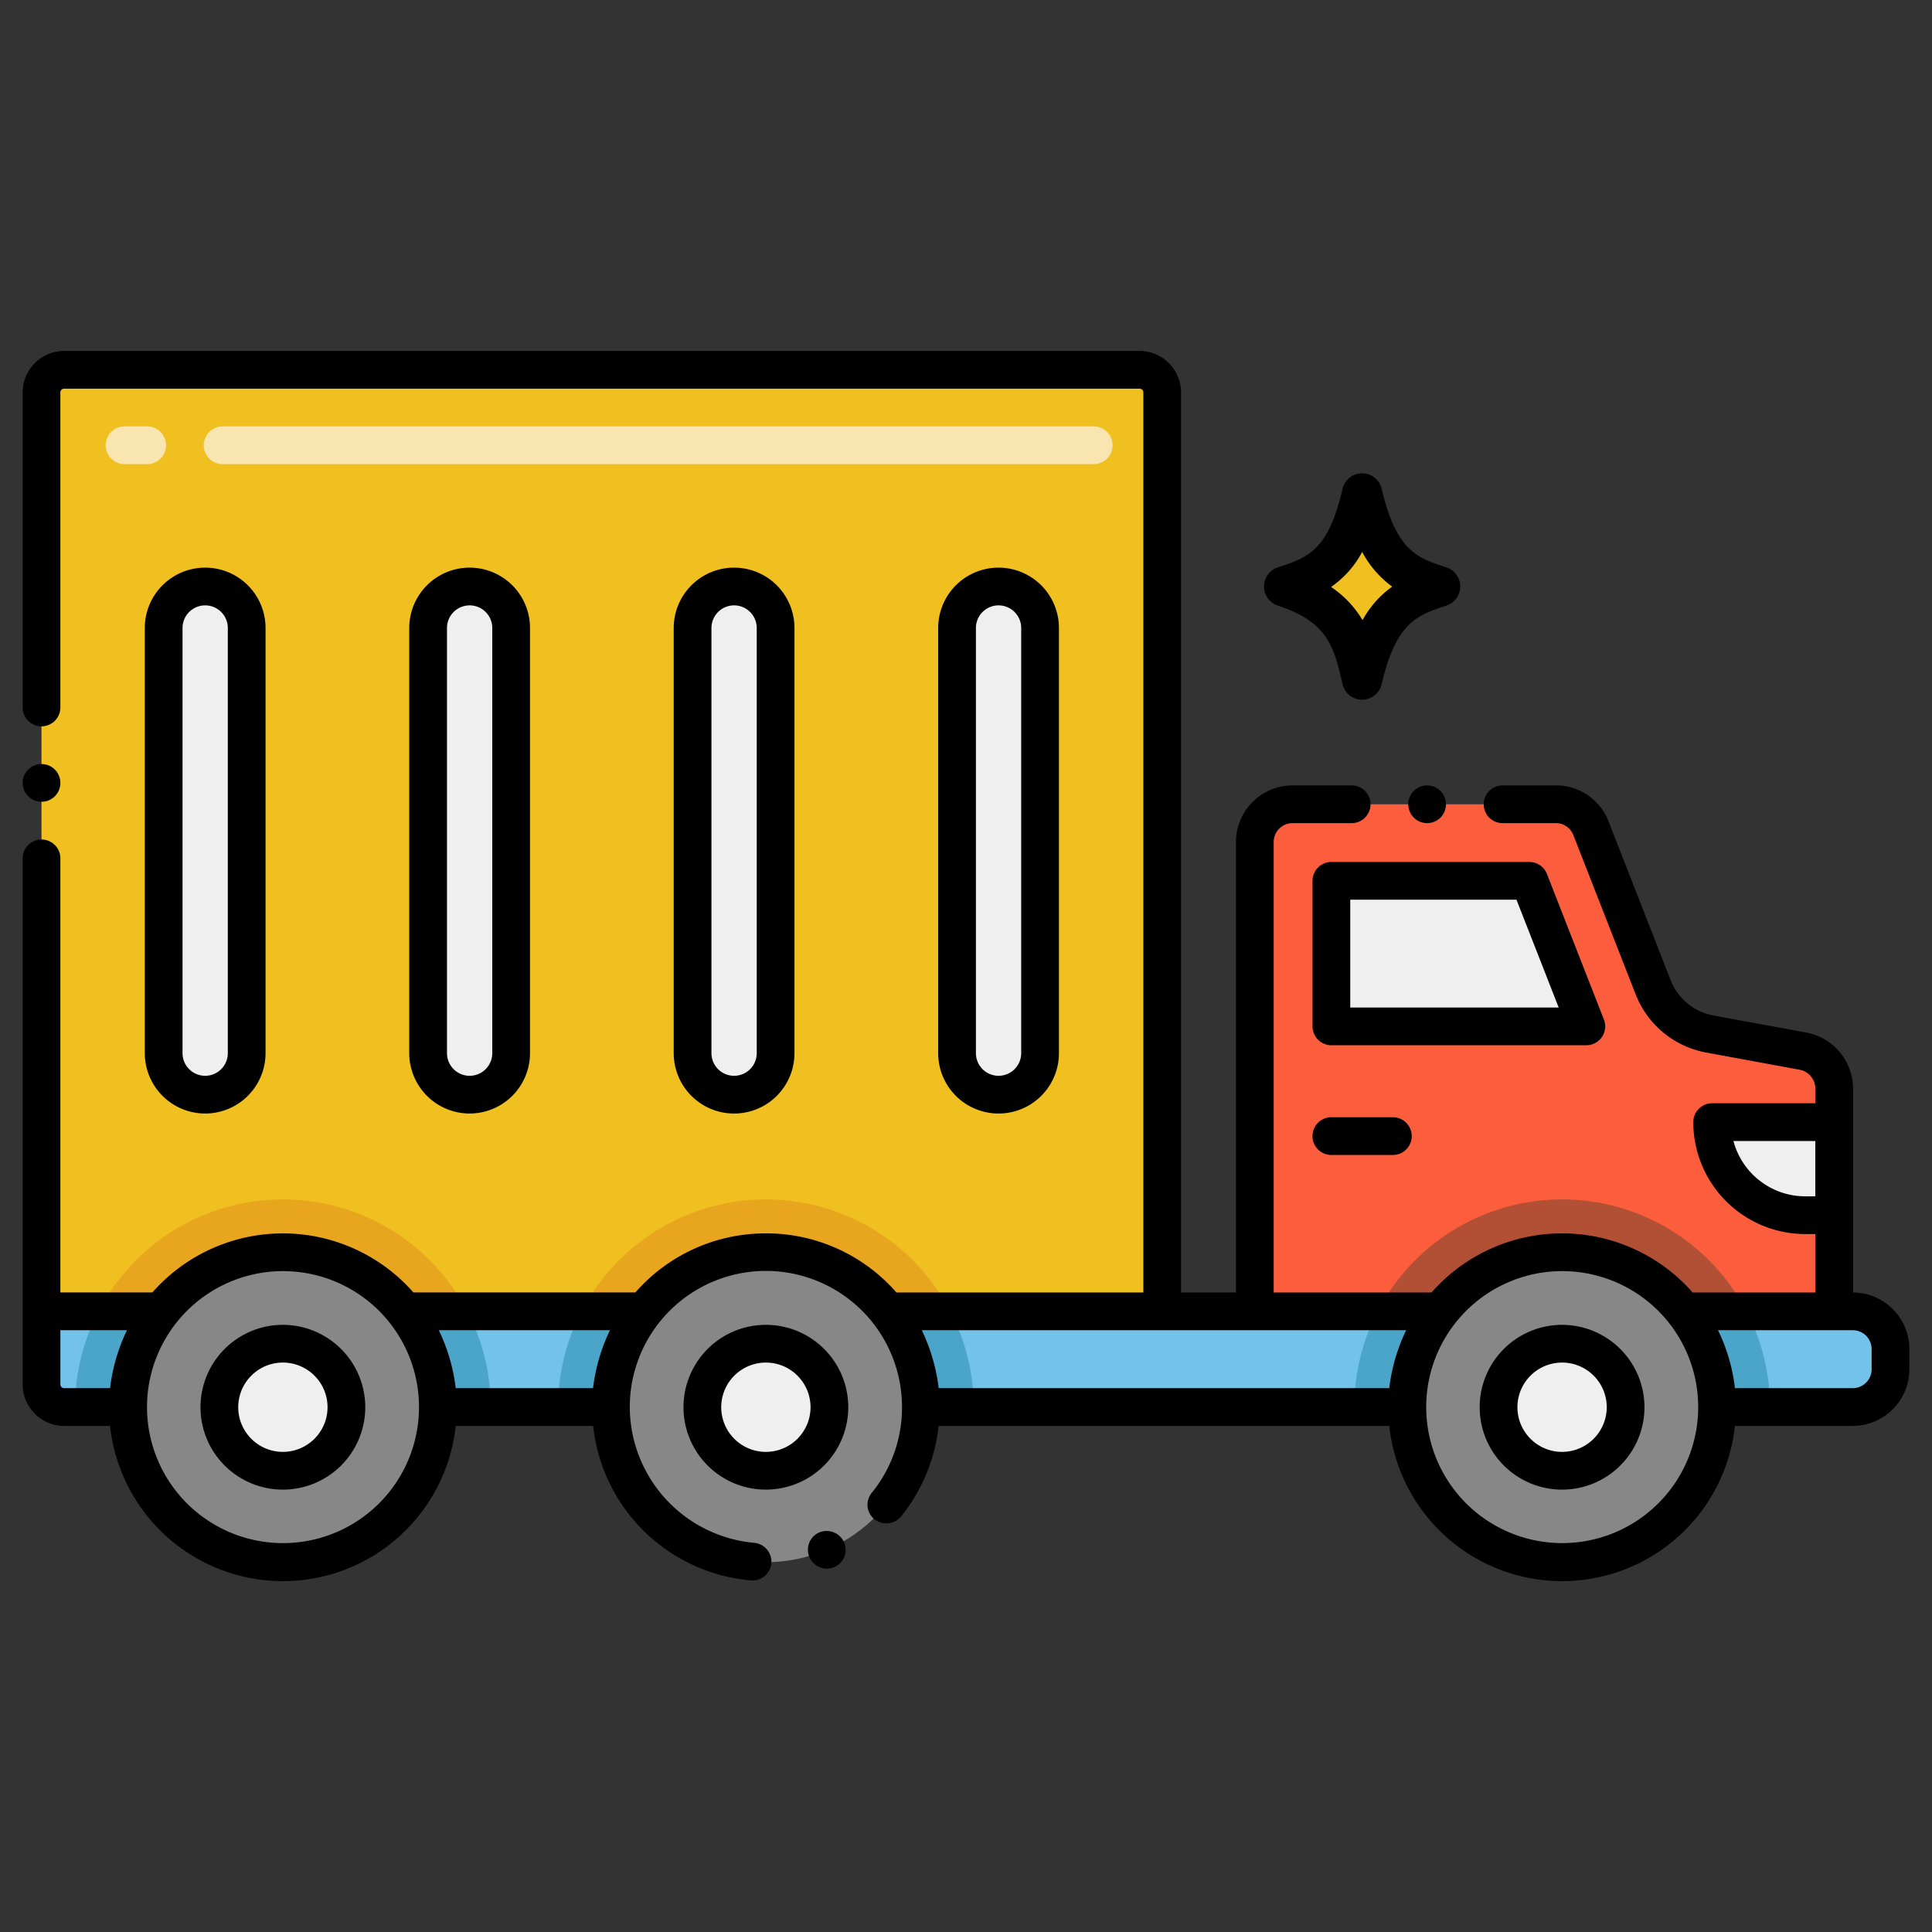 <?xml version="1.0" encoding="UTF-8"?> <svg xmlns="http://www.w3.org/2000/svg" viewBox="0 0 256 256"><rect x="0" y="0" width="256" height="256" fill="#333333" stroke="none"/><title>100 Most Used Icons - Expanded</title><path d="M21.36,173.76a20.365,20.365,0,0,0-4.41,12.68H8.5a3,3,0,0,1-3-3v-9.68Z" fill="#72c2e9"></path><path d="M13.06,173.76h8.3a20.365,20.365,0,0,0-4.41,12.68h-7A27.271,27.271,0,0,1,13.06,173.76Z" fill="#4ba5c8"></path><path d="M85.36,173.76a20.365,20.365,0,0,0-4.41,12.68H58.02a20.365,20.365,0,0,0-4.41-12.68Z" fill="#72c2e9"></path><path d="M65.02,186.44h-7a20.365,20.365,0,0,0-4.41-12.68h8.3A27.331,27.331,0,0,1,65.02,186.44Z" fill="#4ba5c8"></path><path d="M190.86,173.76a20.365,20.365,0,0,0-4.41,12.68H122.02a20.365,20.365,0,0,0-4.41-12.68Z" fill="#72c2e9"></path><path d="M77.06,173.76h8.3a20.365,20.365,0,0,0-4.41,12.68h-7A27.271,27.271,0,0,1,77.06,173.76Z" fill="#4ba5c8"></path><path d="M129.02,186.44h-7a20.365,20.365,0,0,0-4.41-12.68h8.3A27.331,27.331,0,0,1,129.02,186.44Z" fill="#4ba5c8"></path><path d="M250.5,178.76v2.68a5,5,0,0,1-5,5H227.52a20.365,20.365,0,0,0-4.41-12.68H245.5A5,5,0,0,1,250.5,178.76Z" fill="#72c2e9"></path><path d="M182.56,173.76h8.3a20.365,20.365,0,0,0-4.41,12.68h-7A27.271,27.271,0,0,1,182.56,173.76Z" fill="#4ba5c8"></path><path d="M234.52,186.44h-7a20.365,20.365,0,0,0-4.41-12.68h8.31A27.107,27.107,0,0,1,234.52,186.44Z" fill="#4ba5c8"></path><path d="M243.04,144.27v29.49H223.11a20.519,20.519,0,0,0-32.25,0H166.27V111.57a5,5,0,0,1,5-5h34.89a4.987,4.987,0,0,1,4.65,3.18l8.24,21.07a10.012,10.012,0,0,0,7.5,6.19l12.34,2.27A5.071,5.071,0,0,1,243.04,144.27Z" fill="#fc5d3d"></path><path d="M231.41,173.76h-8.3a20.519,20.519,0,0,0-32.25,0h-8.3a27.529,27.529,0,0,1,48.85,0Z" fill="#b25035"></path><polygon points="210.196 136 176.415 136 176.415 116.716 202.649 116.716 210.196 136" fill="#efefef"></polygon><path d="M154,52V173.76H117.61a20.519,20.519,0,0,0-32.25,0H53.61a20.519,20.519,0,0,0-32.25,0H5.5V52a3,3,0,0,1,3-3H151A3,3,0,0,1,154,52Z" fill="#f0c020"></path><path d="M144.922,61.5H29.5a2.5,2.5,0,0,1,0-5H144.922a2.5,2.5,0,0,1,0,5ZM19.5,61.5h-3a2.5,2.5,0,0,1,0-5h3a2.5,2.5,0,0,1,0,5Z" fill="#f8e5b0"></path><path d="M226.87,148.688h16.17a0,0,0,0,1,0,0v12.333a0,0,0,0,1,0,0H239.2a12.33,12.33,0,0,1-12.33-12.33v0A0,0,0,0,1,226.87,148.688Z" fill="#efefef"></path><rect x="21.685" y="77.714" width="11" height="67.333" rx="5.5" ry="5.5" fill="#efefef"></rect><rect x="56.728" y="77.714" width="11" height="67.333" rx="5.5" ry="5.5" fill="#efefef"></rect><rect x="91.772" y="77.714" width="11" height="67.333" rx="5.5" ry="5.5" fill="#efefef"></rect><rect x="126.815" y="77.714" width="11" height="67.333" rx="5.5" ry="5.5" fill="#efefef"></rect><path d="M227.52,186.44v.02a20.535,20.535,0,1,1-41.07,0v-.02a20.535,20.535,0,0,1,41.07,0Z" fill="#878787"></path><path d="M61.91,173.76h-8.3a20.519,20.519,0,0,0-32.25,0h-8.3a27.529,27.529,0,0,1,48.85,0Z" fill="#e8a61e"></path><path d="M58.02,186.44v.02a20.535,20.535,0,1,1-41.07,0v-.02a20.535,20.535,0,0,1,41.07,0Z" fill="#878787"></path><path d="M125.91,173.76h-8.3a20.519,20.519,0,0,0-32.25,0h-8.3a27.529,27.529,0,0,1,48.85,0Z" fill="#e8a61e"></path><path d="M122.02,186.44v.02a20.535,20.535,0,1,1-41.07,0v-.02a20.535,20.535,0,0,1,41.07,0Z" fill="#878787"></path><circle cx="37.485" cy="186.465" r="8.417" fill="#efefef"></circle><circle cx="101.485" cy="186.465" r="8.417" fill="#efefef"></circle><circle cx="206.985" cy="186.465" r="8.417" fill="#efefef"></circle><path d="M191.67,75.186c-3.729-1.228-6.641-2.023-8.591-10.422a2.662,2.662,0,0,0-5.181,0c-1.907,8.213-4.566,9.092-8.591,10.422a2.662,2.662,0,0,0,0,5.051c6.686,2.209,7.443,5.475,8.59,10.421a2.66,2.66,0,0,0,5.182,0c1.905-8.212,4.71-9.139,8.591-10.421A2.662,2.662,0,0,0,191.67,75.186Z"></path><path d="M184.475,77.734a13.184,13.184,0,0,0-3.93,4.44,13.786,13.786,0,0,0-4.17-4.4,13.131,13.131,0,0,0,4.12-4.64A13.588,13.588,0,0,0,184.475,77.734Z" fill="#f0c020"></path><path d="M176.41,148.04a2.5,2.5,0,0,0,0,5h8.15a2.5,2.5,0,0,0,0-5Z"></path><circle cx="189.1" cy="106.569" r="2.5"></circle><path d="M212.524,135.089l-7.546-19.284a2.5,2.5,0,0,0-2.329-1.589H176.415a2.5,2.5,0,0,0-2.5,2.5V136a2.5,2.5,0,0,0,2.5,2.5H210.2A2.5,2.5,0,0,0,212.524,135.089ZM178.915,133.5V119.216h22.028l5.59,14.284Z"></path><circle cx="5.5" cy="103.74" r="2.5"></circle><path d="M27.186,147.548a8.009,8.009,0,0,0,8-8V83.215a8,8,0,0,0-16,0v56.333A8.009,8.009,0,0,0,27.186,147.548Zm-3-64.333a3,3,0,0,1,6,0v56.333a3,3,0,0,1-6,0Z"></path><path d="M62.229,147.548a8.009,8.009,0,0,0,8-8V83.215a8,8,0,0,0-16,0v56.333A8.009,8.009,0,0,0,62.229,147.548Zm-3-64.333a3,3,0,0,1,6,0v56.333a3,3,0,0,1-6,0Z"></path><path d="M105.271,139.548V83.215a8,8,0,0,0-16,0v56.333a8,8,0,0,0,16,0Zm-11,0V83.215a3,3,0,0,1,6,0v56.333a3,3,0,0,1-6,0Z"></path><path d="M140.314,139.548V83.215a8,8,0,0,0-16,0v56.333a8,8,0,0,0,16,0Zm-11,0V83.215a3,3,0,0,1,6,0v56.333a3,3,0,0,1-6,0Z"></path><path d="M245.54,171.262V144.27a7.58,7.58,0,0,0-6.19-7.451L227,134.55a7.553,7.553,0,0,1-5.62-4.64l-8.24-21.07a7.443,7.443,0,0,0-6.98-4.771H199.1a2.5,2.5,0,0,0,0,5h7.06a2.475,2.475,0,0,1,2.319,1.591l8.241,21.069a12.461,12.461,0,0,0,9.37,7.741l12.349,2.27a2.547,2.547,0,0,1,2.1,2.53v1.918H226.87a2.5,2.5,0,0,0-2.5,2.5,14.847,14.847,0,0,0,14.83,14.831h1.34v7.739H224.28a23.017,23.017,0,0,0-34.591,0H168.77V111.569a2.5,2.5,0,0,1,2.5-2.5h7.83a2.5,2.5,0,0,0,0-5h-7.83a7.516,7.516,0,0,0-7.5,7.5V171.26H156.5V52a5.516,5.516,0,0,0-5.5-5.5H8.5A5.51,5.51,0,0,0,3,52V93.74a2.5,2.5,0,0,0,5,0V52a.5.5,0,0,1,.5-.5H151a.5.5,0,0,1,.5.5V171.26H118.78l-.011-.012a22.868,22.868,0,0,0-17.29-7.818h-.009a22.905,22.905,0,0,0-17.278,7.827l0,0H54.78a23.027,23.027,0,0,0-34.591,0H8V113.74a2.5,2.5,0,0,0-5,0v69.7a5.506,5.506,0,0,0,5.5,5.5h6.085a23.032,23.032,0,0,0,45.8,0H78.6A23,23,0,0,0,99.58,209.42a2.5,2.5,0,0,0,.41-4.981A18.124,18.124,0,0,1,83.45,186.46v-.021a18.035,18.035,0,0,1,36.07,0v.021a17.877,17.877,0,0,1-4.01,11.35,2.474,2.474,0,0,0,.37,3.509,2.55,2.55,0,0,0,3.51-.369,23.028,23.028,0,0,0,4.979-12.011h59.716a23.032,23.032,0,0,0,45.8,0H245.5a7.508,7.508,0,0,0,7.5-7.5V178.76A7.507,7.507,0,0,0,245.54,171.262Zm-6.34-12.741a9.85,9.85,0,0,1-9.509-7.333H240.54v7.333ZM186.323,176.26a24.1,24.1,0,0,0-2.24,7.679h-59.7a24.6,24.6,0,0,0-2.241-7.679Zm-105.5,0a24.212,24.212,0,0,0-2.24,7.679h-18.2a24.076,24.076,0,0,0-2.241-7.679ZM8,183.439V176.26h8.823a24.275,24.275,0,0,0-2.24,7.679H8.5A.5.5,0,0,1,8,183.439Zm47.52,3.021a18.02,18.02,0,1,1,0-.021Zm169.5,0a18.02,18.02,0,1,1,0-.021ZM248,181.439a2.5,2.5,0,0,1-2.5,2.5H229.887a23.74,23.74,0,0,0-2.241-7.679H245.5a2.5,2.5,0,0,1,2.5,2.5Z"></path><path d="M110.54,207.649h.01a2.5,2.5,0,0,0,1.3-3.279,2.545,2.545,0,0,0-3.281-1.32,2.5,2.5,0,0,0,1.971,4.6Z"></path><path d="M37.485,175.548A10.917,10.917,0,1,0,48.4,186.465,10.93,10.93,0,0,0,37.485,175.548Zm0,16.834a5.917,5.917,0,1,1,5.916-5.917A5.924,5.924,0,0,1,37.485,192.382Z"></path><path d="M112.4,186.465a10.917,10.917,0,1,0-10.916,10.917A10.928,10.928,0,0,0,112.4,186.465Zm-10.916,5.917a5.917,5.917,0,1,1,5.916-5.917A5.924,5.924,0,0,1,101.485,192.382Z"></path><path d="M206.985,175.548A10.917,10.917,0,1,0,217.9,186.465,10.93,10.93,0,0,0,206.985,175.548Zm0,16.834a5.917,5.917,0,1,1,5.916-5.917A5.924,5.924,0,0,1,206.985,192.382Z"></path></svg> 